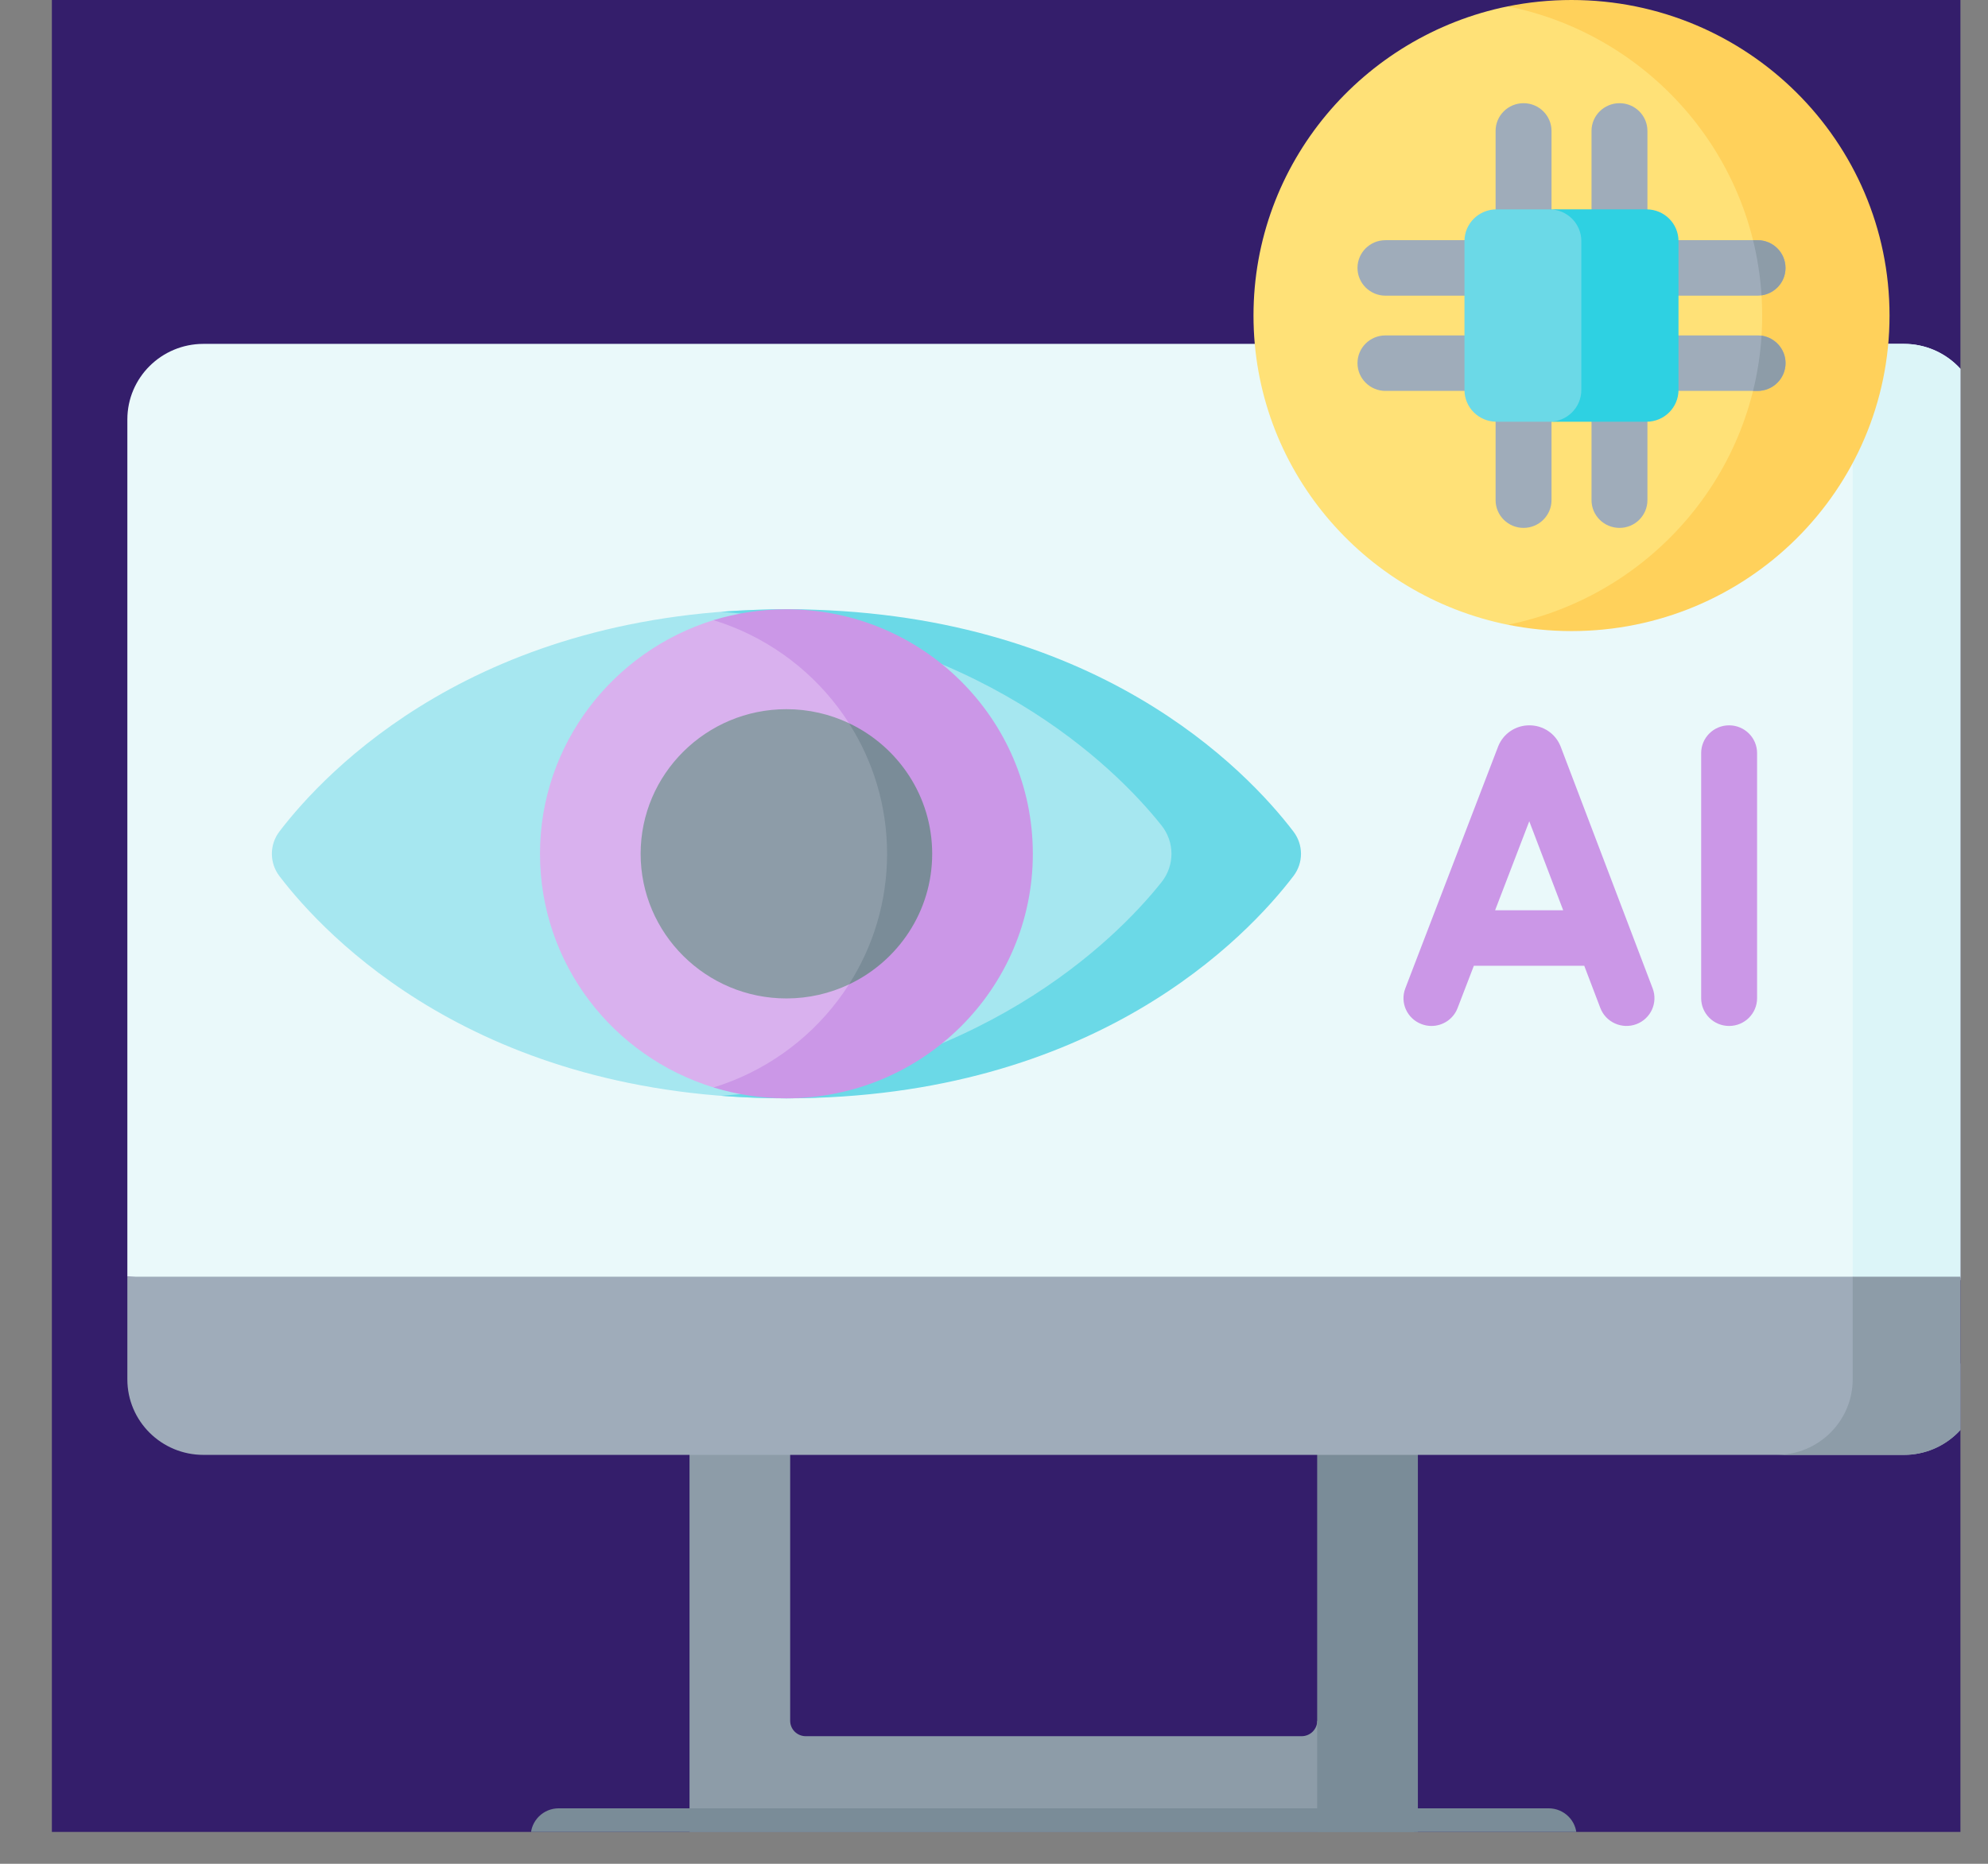 <svg xmlns="http://www.w3.org/2000/svg" width="32" height="30" viewBox="0 0 32 30" fill="none"><rect x="0" y="0" width="32" height="30" fill="#808080" stroke="none"/><g clip-path="url(#clip0_1_2807)"><rect width="30.721" height="29.487" transform="translate(0.835)" fill="#341E6B"></rect><path d="M21.203 27.697C21.203 27.835 21.09 27.946 20.952 27.946H12.97C12.831 27.946 12.719 27.835 12.719 27.697V22.743H11.099V29.553H22.823L21.203 27.697Z" fill="#8D9CA8"></path><path d="M21.202 22.743H22.823V29.553H21.202V22.743Z" fill="#7A8C98"></path><path d="M24.928 30H8.993C8.745 30 8.543 29.8 8.543 29.553C8.543 29.307 8.745 29.107 8.993 29.107H24.928C25.176 29.107 25.378 29.307 25.378 29.553C25.378 29.8 25.176 30 24.928 30Z" fill="#7A8C98"></path><path d="M31.872 20.55L16.961 21.301L2.05 20.55V6.751C2.05 6.08 2.598 5.535 3.275 5.535H30.646C31.323 5.535 31.872 6.08 31.872 6.751V20.55Z" fill="#EAF9FA"></path><path d="M31.872 6.752V20.55L29.822 20.899V6.752C29.822 6.08 29.273 5.535 28.596 5.535H30.646C31.323 5.535 31.872 6.08 31.872 6.752Z" fill="#DCF5F8"></path><path d="M29.822 20.55H2.05V22.202C2.05 22.874 2.598 23.418 3.275 23.418H30.646C31.323 23.418 31.872 22.874 31.872 22.202L29.822 20.55Z" fill="#9FACBA"></path><path d="M31.872 20.55V22.202C31.872 22.873 31.323 23.418 30.646 23.418H28.596C29.273 23.418 29.822 22.873 29.822 22.202V20.55H31.872Z" fill="#8D9CA8"></path><path d="M29.729 5.079C29.729 9.768 24.644 10.037 24.271 10.056C21.935 9.585 20.177 7.535 20.177 5.079C20.177 2.624 21.939 0.576 24.271 0.102L25.296 0.181C25.296 0.181 29.729 2.274 29.729 5.079Z" fill="#FFE177"></path><path d="M25.296 0C24.945 0 24.602 0.035 24.271 0.102C26.607 0.573 28.365 2.622 28.365 5.079C28.365 7.535 26.607 9.585 24.271 10.056C24.602 10.122 24.945 10.158 25.296 10.158C28.123 10.158 30.415 7.884 30.415 5.079C30.415 2.274 28.123 0 25.296 0Z" fill="#FFD15B"></path><path d="M24.524 3.816C24.275 3.816 24.074 3.617 24.074 3.37V2.107C24.074 1.861 24.275 1.661 24.524 1.661C24.772 1.661 24.974 1.861 24.974 2.107V3.37C24.974 3.617 24.772 3.816 24.524 3.816Z" fill="#9FACBA"></path><path d="M26.069 3.816C25.82 3.816 25.618 3.617 25.618 3.37V2.107C25.618 1.861 25.82 1.661 26.069 1.661C26.317 1.661 26.518 1.861 26.518 2.107V3.37C26.518 3.617 26.317 3.816 26.069 3.816Z" fill="#9FACBA"></path><path d="M24.524 8.497C24.275 8.497 24.074 8.297 24.074 8.05V6.788C24.074 6.541 24.275 6.341 24.524 6.341C24.772 6.341 24.974 6.541 24.974 6.788V8.05C24.974 8.297 24.772 8.497 24.524 8.497Z" fill="#9FACBA"></path><path d="M26.069 8.497C25.82 8.497 25.618 8.297 25.618 8.05V6.788C25.618 6.541 25.82 6.341 26.069 6.341C26.317 6.341 26.518 6.541 26.518 6.788V8.05C26.518 8.297 26.317 8.497 26.069 8.497Z" fill="#9FACBA"></path><path d="M28.741 4.313C28.741 4.538 28.573 4.723 28.355 4.754C28.334 4.757 28.312 4.759 28.291 4.759H27.018C26.77 4.759 26.568 4.559 26.568 4.313C26.568 4.066 26.77 3.866 27.018 3.866H28.291C28.54 3.866 28.741 4.066 28.741 4.313Z" fill="#9FACBA"></path><path d="M28.741 5.845C28.741 6.092 28.54 6.292 28.291 6.292H27.018C26.77 6.292 26.568 6.092 26.568 5.845C26.568 5.599 26.77 5.399 27.018 5.399H28.291C28.312 5.399 28.334 5.4 28.355 5.403C28.573 5.434 28.741 5.62 28.741 5.845Z" fill="#9FACBA"></path><path d="M23.574 4.759H22.301C22.053 4.759 21.851 4.559 21.851 4.313C21.851 4.066 22.052 3.866 22.301 3.866H23.574C23.822 3.866 24.024 4.066 24.024 4.313C24.024 4.559 23.822 4.759 23.574 4.759Z" fill="#9FACBA"></path><path d="M23.574 6.292H22.301C22.053 6.292 21.851 6.092 21.851 5.845C21.851 5.598 22.052 5.399 22.301 5.399H23.574C23.822 5.399 24.024 5.598 24.024 5.845C24.024 6.092 23.822 6.292 23.574 6.292Z" fill="#9FACBA"></path><path d="M28.741 5.845C28.741 6.091 28.54 6.292 28.291 6.292H28.218C28.289 6.004 28.336 5.707 28.355 5.403C28.573 5.434 28.741 5.62 28.741 5.845Z" fill="#8D9CA8"></path><path d="M28.355 4.754C28.335 4.45 28.289 4.154 28.218 3.866H28.29C28.539 3.866 28.74 4.066 28.74 4.313C28.741 4.538 28.573 4.723 28.355 4.754Z" fill="#8D9CA8"></path><path d="M24.974 6.788H24.088C23.804 6.788 23.573 6.559 23.573 6.277V3.88C23.573 3.598 23.804 3.37 24.088 3.37H24.974C25.258 3.37 26.068 3.598 26.068 3.88V6.277C26.068 6.559 25.258 6.788 24.974 6.788Z" fill="#6BD9E7"></path><path d="M26.504 3.37H24.94C25.224 3.37 25.454 3.598 25.454 3.88V6.277C25.454 6.559 25.224 6.788 24.94 6.788H26.504C26.788 6.788 27.018 6.559 27.018 6.277V3.88C27.018 3.598 26.788 3.37 26.504 3.37Z" fill="#2ED1E2"></path><path d="M19.692 13.743C19.692 13.743 17.629 17.679 12.659 17.679C7.688 17.679 5.237 15.071 4.497 14.101C4.336 13.889 4.336 13.597 4.497 13.385C5.237 12.415 7.688 9.807 12.659 9.807C17.629 9.807 19.692 13.743 19.692 13.743Z" fill="#A6E7F0"></path><path d="M12.659 9.807C12.295 9.807 11.944 9.822 11.607 9.848C15.733 10.17 17.935 12.328 18.696 13.286C18.91 13.554 18.91 13.931 18.696 14.2C17.935 15.158 15.733 17.316 11.607 17.638C11.944 17.664 12.295 17.679 12.659 17.679C17.629 17.679 20.08 15.071 20.82 14.101C20.982 13.889 20.982 13.597 20.82 13.385C20.08 12.415 17.629 9.807 12.659 9.807Z" fill="#6BD9E7"></path><path d="M15.457 13.743C15.457 17.679 11.485 17.503 11.485 17.503C9.867 17.007 8.692 15.511 8.692 13.743C8.692 11.977 9.871 10.481 11.485 9.982C11.485 9.982 15.457 9.807 15.457 13.743Z" fill="#D9B1EE"></path><path d="M12.659 9.807C12.25 9.807 11.856 9.869 11.485 9.982C13.103 10.479 14.279 11.975 14.279 13.743C14.279 15.511 13.103 17.007 11.485 17.504C11.856 17.617 12.25 17.679 12.659 17.679C14.849 17.679 16.625 15.917 16.625 13.743C16.625 11.569 14.849 9.807 12.659 9.807Z" fill="#CB97E7"></path><path d="M12.659 16.071C11.365 16.071 10.312 15.027 10.312 13.743C10.312 12.459 11.365 11.415 12.659 11.415C13.018 11.415 13.359 11.496 13.664 11.64C13.664 11.64 14.691 12.816 14.691 13.743C14.691 14.67 13.664 15.846 13.664 15.846C13.359 15.99 13.018 16.071 12.659 16.071Z" fill="#8D9CA8"></path><path d="M13.664 11.64C14.053 12.248 14.279 12.969 14.279 13.743C14.279 14.517 14.053 15.238 13.664 15.846C14.457 15.472 15.005 14.67 15.005 13.743C15.005 12.816 14.457 12.014 13.664 11.64Z" fill="#7A8C98"></path><path d="M25.122 12.019C25.121 12.015 25.119 12.011 25.117 12.007C25.034 11.805 24.838 11.675 24.618 11.675C24.618 11.675 24.617 11.675 24.617 11.675C24.397 11.675 24.201 11.806 24.118 12.008C24.117 12.012 24.115 12.015 24.114 12.018L22.621 15.908C22.532 16.139 22.649 16.396 22.881 16.484C22.934 16.504 22.988 16.514 23.041 16.514C23.223 16.514 23.394 16.404 23.462 16.226L23.724 15.545H25.501L25.76 16.225C25.848 16.455 26.107 16.572 26.34 16.485C26.572 16.398 26.69 16.14 26.602 15.909L25.122 12.019ZM24.066 14.652L24.616 13.219L25.162 14.652H24.066Z" fill="#CB97E7"></path><path d="M27.833 11.675C27.584 11.675 27.383 11.875 27.383 12.122V16.067C27.383 16.314 27.584 16.514 27.833 16.514C28.081 16.514 28.283 16.314 28.283 16.067V12.122C28.283 11.875 28.081 11.675 27.833 11.675Z" fill="#CB97E7"></path></g><defs><clipPath id="clip0_1_2807"><rect width="30.721" height="29.487" fill="white" transform="translate(0.835)"></rect></clipPath></defs></svg>